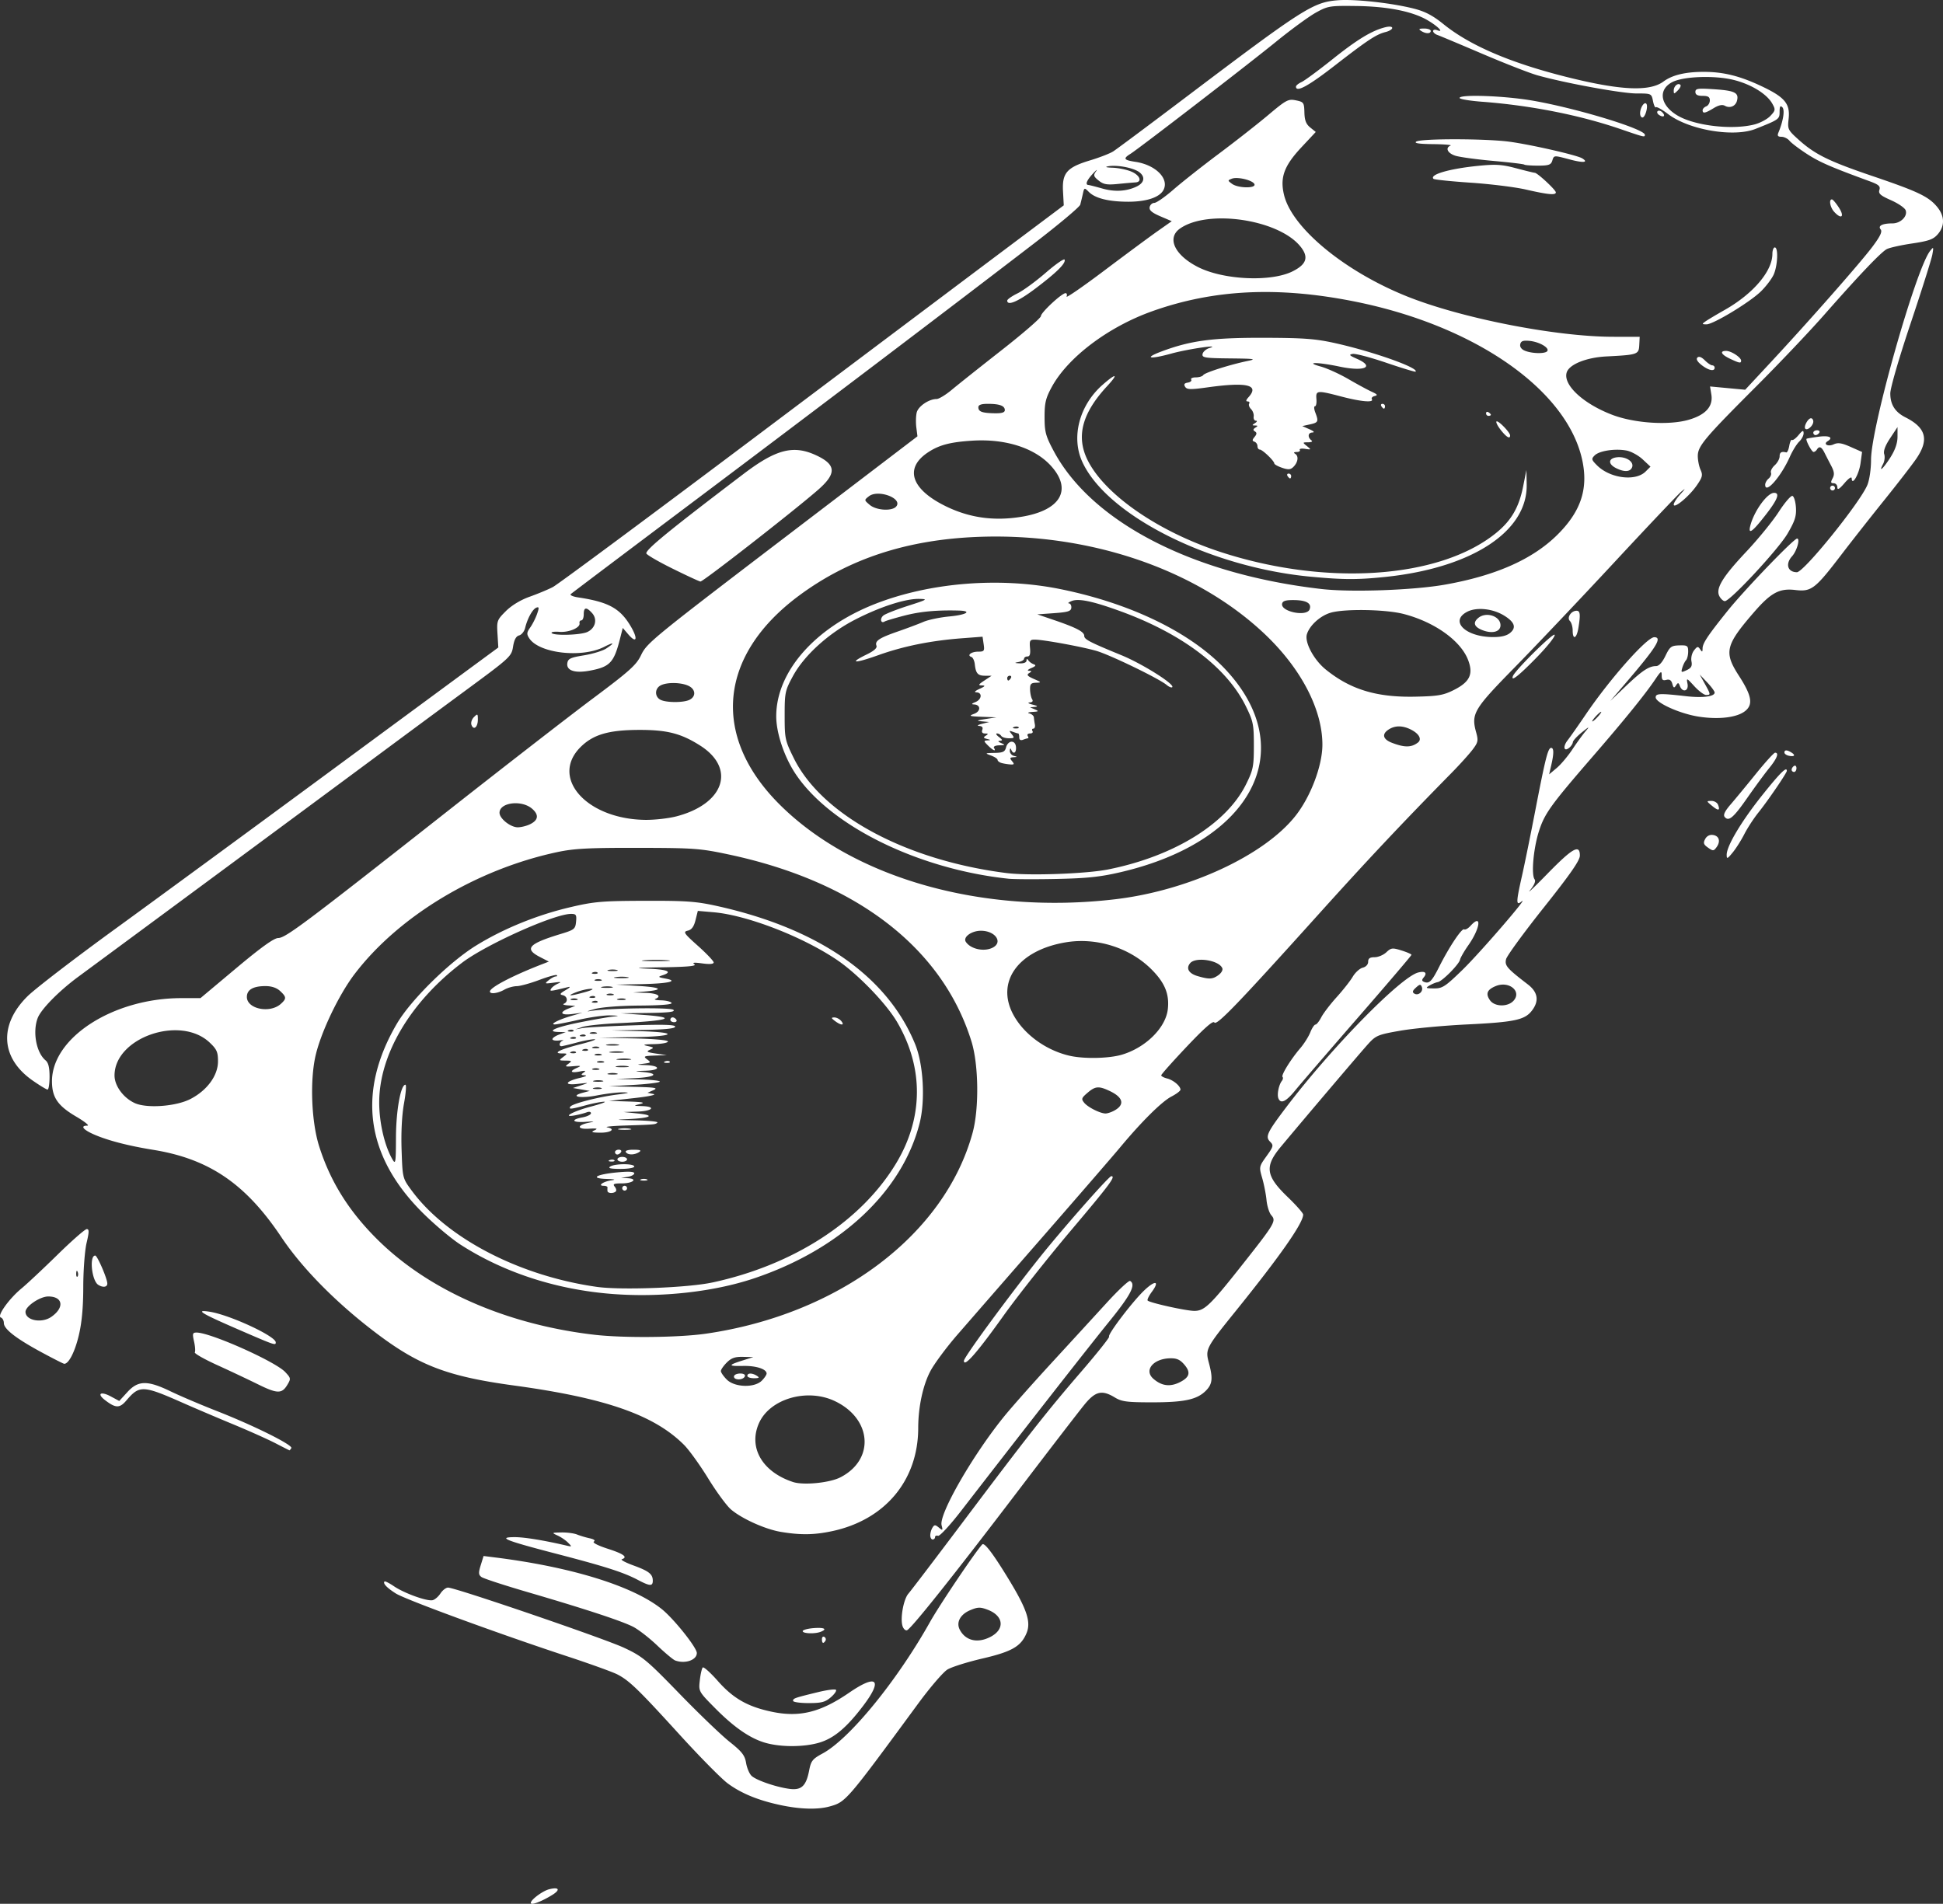 <?xml version="1.0" encoding="UTF-8"?>
<svg xmlns="http://www.w3.org/2000/svg" width="807.5" height="791.254" fill="none">
  <rect width="100%" height="100%" fill="#333333" stroke="none"/>
  <g data-testid="svg" xml:space="preserve" style="fill: rgb(0, 0, 0);">
    <path d="M220.597 790.892c0-1.316 4.95-4.997 7.62-5.667 4.13-1.037 4.805.194 1.296 2.362-4.554 2.815-8.916 4.432-8.916 3.305Zm103.667-40.677c-9.247-1.983-16.153-4.823-21.787-8.959-2.589-1.9-11.559-10.983-19.935-20.183-17.22-18.916-20.978-22.556-25.945-25.135-1.925-.999-11.375-4.409-21-7.577-28.378-9.341-67.054-23.526-71.089-26.073-3.726-2.352-5.479-4.209-4.704-4.984.224-.224 2.008.681 3.964 2.01 4.237 2.879 13.649 6.273 16.003 5.77.92-.196 2.393-1.455 3.273-2.798.88-1.343 2.303-2.442 3.162-2.442 3.022 0 64.989 21.188 73.16 25.015 7.635 3.576 9.39 5.029 22.928 18.984 8.062 8.312 17.466 17.346 20.897 20.075 5.199 4.138 6.346 5.611 6.895 8.856.361 2.141 1.412 4.56 2.334 5.377 2.074 1.835 10.101 4.584 15.583 5.335 5.048.692 7.014-1.122 8.277-7.642.777-4.011 1.389-4.78 5.639-7.085 11.222-6.086 30.875-30.166 44.62-54.67 3.994-7.12 18.981-29.363 21.688-32.189.879-.917 4.451 3.775 10.818 14.209 7.732 12.671 9.517 17.991 7.596 22.629-2.297 5.546-6.086 7.731-18.356 10.584-6.243 1.452-12.785 3.511-14.537 4.577-1.752 1.065-7.235 7.451-12.185 14.191-29.809 40.585-30.033 40.846-36.747 42.71-5.012 1.392-12.304 1.185-20.552-.585Zm87.353-69.881c6.105-3.157 5.547-8.739-1.127-11.28-3.092-1.176-4.092-1.153-7.255.168-4.149 1.734-5.945 5.082-4.356 8.122 2.4 4.593 7.379 5.762 12.738 2.99Zm-93.14 44.13c-6.438-1.735-13.206-6.345-21.269-14.491-6.866-6.936-6.888-6.976-6.367-11.594.287-2.548.836-4.947 1.219-5.33.383-.384 3.201 2.139 6.262 5.606 6.437 7.289 12.45 10.708 22.533 12.81 11.453 2.388 20.155.232 32.056-7.941 11.518-7.911 14.113-5.501 5.839 5.421-6.9 9.109-12.164 13.528-18.274 15.343-6.195 1.839-15.548 1.915-21.999.176Zm11.12-17.552c0-1.034.544-1.224 10.317-3.606 3.749-.914 7.124-1.354 7.5-.977.376.377-.579 1.772-2.122 3.1-2.339 2.014-3.878 2.415-9.25 2.415-3.545 0-6.445-.419-6.445-.932Zm-49-16.782c-.825-.306-4.209-3.134-7.52-6.284-3.311-3.149-7.811-6.632-10-7.739-4.833-2.444-20.002-7.427-43.741-14.367-9.769-2.856-18.429-5.688-19.243-6.294-1.234-.918-1.284-1.739-.3-4.92l1.182-3.817 5.061.638c31.663 3.995 56.99 11.857 68.962 21.407 4.998 3.986 14.599 16.008 14.599 18.279 0 2.941-4.887 4.623-9 3.097Zm61-8.845c0-.857.458-1.276 1.017-.931.559.346.757 1.047.441 1.559-.857 1.387-1.458 1.129-1.458-.628Zm-8-3.34c0-.495 2.025-1.06 4.5-1.257 4.49-.357 5.915.399 2.919 1.549-2.404.923-7.419.725-7.419-.292Zm41.487-2.144c-1.019-3.208.434-11.174 2.453-13.457.973-1.1 10.909-14.15 22.08-29 27.73-36.863 35.462-46.696 49.652-63.145 6.712-7.78 11.965-14.385 11.673-14.677-.756-.755 9.625-14.424 14.515-19.113 4.639-4.448 6.665-4.118 3.231.526-1.247 1.687-2.019 3.314-1.717 3.616.952.952 15.976 4.277 19.361 4.286 4.237.01 6.622-2.287 20.105-19.364 13.435-17.016 14.018-18.012 11.927-20.369-.858-.968-1.757-3.785-1.998-6.26-.24-2.475-1.05-6.62-1.8-9.211-1.342-4.639-1.314-4.779 1.781-9.089 2.901-4.04 3.018-4.503 1.52-6.002-2.096-2.096-1.318-3.777 6.568-14.198 18.612-24.591 47.648-54.253 54.959-56.146 2.846-.736 3.865.144 2.32 2.005-.903 1.089-.858 1.527.199 1.932 2.087.801 3.18-.31 6.19-6.291 4.162-8.27 9.423-16.162 10.379-15.571.466.288 1.653-.365 2.637-1.452 4.812-5.318 4.16.845-.845 7.989-1.747 2.494-3.316 5.209-3.485 6.034-.405 1.964-7.44 9.062-9.27 9.352-.782.124-2.322.757-3.422 1.407-1.779 1.05-1.574 1.184 1.865 1.211 3.484.027 4.652-.734 11.845-7.72 7.292-7.082 28.421-31.572 24.482-28.377-2.276 1.846-2.239.302.254-10.749 1.07-4.743 3.564-16.999 5.543-27.236 4.186-21.662 5.257-25.888 6.558-25.888 1.17 0 1.181 2.316.035 7.251l-.871 3.75 3.145-2.642c1.729-1.453 4.668-4.941 6.531-7.751 1.862-2.809 4.337-6.215 5.5-7.568 1.776-2.067 1.526-1.987-1.564.5-2.023 1.628-3.711 3.468-3.75 4.088-.04.62-.707 1.654-1.484 2.298-2.243 1.862-2.773-.421-.709-3.058 1.018-1.302 4.451-6.193 7.628-10.868 10.03-14.758 25.327-32 28.391-32 3.527 0 .887 4.202-12.257 19.5l-6.013 7 6.436-6.137c6.785-6.47 9.641-8.363 12.621-8.363 1.149 0 2.569-1.561 3.864-4.25 1.841-3.821 2.421-4.26 5.749-4.356 3.366-.096 3.701.135 3.701 2.55 0 1.461-.399 3.084-.887 3.606-.488.523-1.183 1.93-1.544 3.127-.608 2.014-.472 2.089 1.814 1.011 1.919-.906 2.362-1.728 1.982-3.677-.278-1.428.177-3.373 1.054-4.511 1.333-1.726 1.681-1.795 2.547-.5.851 1.273 1.006 1.22 1.019-.345.018-2.149 2.141-5.335 10.434-15.655 7.027-8.745 27.468-30 28.851-30 1.354 0-.108 5.148-2.084 7.34-2.89 3.207-1.868 6.61 1.997 6.645 2.873.026 26.181-28.823 29.281-36.243.871-2.086 1.536-6.624 1.536-10.485 0-13.526 18.65-79.433 24.578-86.857 1.411-1.767 1.473-1.655.892 1.6-.343 1.925-4.415 14.812-9.047 28.637-4.813 14.365-8.423 26.804-8.423 29.027 0 4.646 1.981 7.771 6.311 9.959 8.589 4.339 9.885 9.317 4.478 17.197-1.766 2.574-7.739 10.305-13.274 17.18-5.534 6.875-13.588 17.114-17.898 22.754-10.893 14.254-12.401 15.407-19.117 14.617-6.634-.779-10.142 1.13-17.309 9.423-11.714 13.555-12.396 16.485-6.099 26.226 5.348 8.274 5.991 11.984 2.549 14.691-3.418 2.689-10.995 3.584-19.338 2.286-7.694-1.197-17.803-5.738-17.803-7.997 0-1.659 1.742-1.726 12.645-.486 6.898.785 11.855.15 11.855-1.517 0-.531-1.397-2.435-3.105-4.231l-3.106-3.266 2.106 3.807c2.518 4.554 2.535 4.693.554 4.693-.853 0-3.053-1.639-4.888-3.643-3.229-3.525-3.322-3.557-2.833-1 .585 3.059-2.06 3.826-3.174.921-.567-1.476-.796-1.512-1.607-.25-.782 1.216-1.049 1.1-1.533-.662-.412-1.501-1.153-1.985-2.5-1.633-1.484.388-1.914-.027-1.914-1.848 0-2.059-.33-1.858-2.682 1.633-4.183 6.209-12.714 16.743-25.803 31.86-17.744 20.495-20.216 23.934-22.587 31.431-2.245 7.097-3.196 17.929-1.74 19.829.551.719-.14 2.377-1.875 4.5-1.511 1.849 1.755-1.25 7.257-6.888 10.409-10.664 13.435-12.355 13.424-7.5-.005 2.034-3.912 7.662-15.011 21.62-8.253 10.378-15.293 20.017-15.645 21.42-.671 2.676.315 3.824 9.022 10.503 4.267 3.274 4.801 6.963 1.595 11.038-2.951 3.752-7.326 4.663-26.955 5.612-9.625.466-22 1.625-27.5 2.575-9.254 1.6-10.247 1.999-13.322 5.356-2.901 3.168-25.698 29.992-36.443 42.883-6.849 8.217-6.321 12.103 2.844 20.922 3.532 3.399 6.421 6.679 6.421 7.29 0 3.536-9.6 17.255-28.168 40.253-12.282 15.213-12.534 15.702-11.026 21.341 1.745 6.523 1.487 8.872-1.274 11.633-3.675 3.675-8.934 4.804-22.373 4.804-10.343 0-12.588-.291-15.384-1.996-5.337-3.253-8.047-2.659-12.515 2.746-2.159 2.613-14.628 18.81-27.708 35.995-26.966 35.428-44.504 57.434-46.217 57.988-.641.208-1.472-.592-1.848-1.776Zm115.442-101.42c3.934-2.034 4.397-4.047 1.663-7.225-1.796-2.088-3.179-2.691-5.989-2.612-6.997.199-10.872 5.013-6.853 8.515 3.496 3.045 7.038 3.464 11.179 1.322Zm138.496-158.453c3.542-3.914-1.901-8.372-7.426-6.083-3.58 1.483-4.262 3.179-2.366 5.885 1.923 2.745 7.387 2.856 9.792.198Zm-38.108-5.7c-.481-1.253-.844-1.217-2.464.25-1.423 1.287-1.588 1.912-.66 2.485 1.655 1.023 3.834-.886 3.124-2.735Zm73.183-112.384c.996-1.1 1.585-2 1.31-2-.275 0-1.314.9-2.31 2-.995 1.1-1.585 2-1.31 2 .275 0 1.315-.9 2.31-2Zm121.522-107.695c2.018-3.181 2.978-5.979 2.978-8.672v-3.976l-3.076 4.644c-2.045 3.088-2.864 5.311-2.444 6.634.347 1.094.14 2.907-.459 4.028-2.083 3.891.04 2.011 3.001-2.658ZM265.17 656.685c-6.046-3.187-13.436-5.562-33.828-10.867-21.275-5.536-24.718-6.897-17.56-6.943 3.99-.026 12.195 1.304 21.686 3.516 2.279.531 2.301.482.584-1.247-.983-.99-2.95-2.326-4.371-2.968-2.48-1.122-2.415-1.173 1.619-1.25 2.312-.045 5.237.337 6.5.849 1.264.512 3.624 1.218 5.245 1.569 1.832.396 2.497.917 1.757 1.374-.698.431 1.708 1.671 5.802 2.989 6.63 2.136 8.439 3.489 5.827 4.359-.641.214 1.559 1.383 4.889 2.597 6.439 2.348 8.023 3.625 7.974 6.431-.038 2.236-1.262 2.155-6.124-.409Zm121.443-18.591c.008-.962.424-2.396.924-3.185.789-1.248 1.137-1.248 2.658 0 1.596 1.309 1.694 1.222 1.123-.992-1.186-4.598 13.27-29.662 26.277-45.56 3.155-3.857 11.984-13.804 19.62-22.105 7.635-8.301 17.856-19.443 22.712-24.76 4.856-5.317 9.243-9.412 9.75-9.099 2.496 1.543.298 5.793-8.791 16.988-8.459 10.42-34.94 44.28-61.519 78.661-4.548 5.884-8.832 10.51-9.52 10.281-.687-.229-1.25.02-1.25.553 0 .532-.45.968-1 .968s-.993-.787-.984-1.75Zm-62.016-1.392c-6.476-1.07-16.162-5.408-20.763-9.298-1.795-1.518-6.07-7.327-9.5-12.909-3.43-5.583-7.952-11.865-10.048-13.962-12.441-12.442-32.657-19.502-70.689-24.685-27.429-3.738-39.304-8.235-57-21.583-16.605-12.525-30.912-26.984-39.694-40.115-14.825-22.168-30.022-32.507-53.306-36.266-10.151-1.639-18.542-3.802-24.25-6.249-4.806-2.061-6.185-3.791-3.022-3.791.95 0-1.144-1.687-4.653-3.75-7.688-4.519-10.066-7.986-10.071-14.684-.014-18.178 25.5-34.566 53.814-34.566h7.902l14.89-12.478c10.327-8.654 15.664-12.485 17.414-12.5 3.042-.026 10.719-5.775 69.56-52.086 24.154-19.01 51.791-40.442 61.416-47.626 14.844-11.08 17.838-13.76 19.723-17.657 2.64-5.457 3.532-6.182 68.412-55.653l46.557-35.5-.469-3.689c-.258-2.03-.183-4.834.168-6.232.648-2.579 5.081-5.579 8.245-5.579.955 0 3.79-1.716 6.3-3.815 2.51-2.098 11.877-9.546 20.814-16.551 8.938-7.004 16.25-13.349 16.25-14.1 0-1.475 8.662-9.534 10.248-9.534.532 0 .724.633.427 1.405-.296.773 6.743-4.076 15.643-10.777 8.9-6.7 18.854-14.062 22.119-16.36l5.938-4.178-4.762-2.041c-3.465-1.486-4.668-2.518-4.42-3.795.187-.964 1.062-1.76 1.945-1.769.883-.008 4.475-2.514 7.984-5.57 3.508-3.055 12.003-9.76 18.878-14.899 6.875-5.14 16.113-12.384 20.528-16.099 7.442-6.263 8.277-6.704 11.448-6.055 3.241.662 3.427.929 3.531 5.054.081 3.257.69 4.825 2.414 6.221l2.305 1.867-5.896 6.303c-7.265 7.766-9.035 12.583-7.294 19.842 3.294 13.731 25.111 31.756 51.035 42.164 22.626 9.085 61.737 16.768 85.603 16.818l11.174.023-.174 3.42c-.198 3.902-.643 4.056-13.674 4.725-8.311.427-15.416 3.287-16.478 6.635-1.635 5.15 6.845 13.035 18.978 17.647 9.24 3.512 23.521 4.427 31.75 2.035 7.035-2.045 10.183-5.56 9.385-10.479l-.546-3.363 7.303.684 7.303.684 10.532-11.321c16.185-17.398 37.54-41.666 42.416-48.201 3.21-4.302 4.108-6.216 3.347-7.133-1.242-1.496.726-2.487 4.937-2.487 3.385 0 6.386-3.02 5.443-5.478-.373-.973-3.112-2.845-6.086-4.16-4.397-1.945-5.297-2.745-4.809-4.28.489-1.541-.282-2.211-4.188-3.643-16.124-5.91-20.681-7.895-25.931-11.298-3.221-2.088-6.473-4.548-7.228-5.468-.755-.92-2.265-1.673-3.357-1.673-1.5 0-1.807-.427-1.258-1.75 2.024-4.879 2.725-9.412 1.625-10.512-.85-.85-1.138-.384-1.138 1.843 0 3.106-.196 3.247-10 7.144-9.069 3.605-27.699.441-36.369-6.177-2.447-1.868-4.712-3.133-5.033-2.812-.321.321-.868-.838-1.216-2.576-.628-3.14-.671-3.16-6.851-3.16-6.142 0-30-4.375-41.239-7.562-3.185-.903-13.442-4.909-22.792-8.902-9.35-3.992-17.787-7.532-18.75-7.866-.962-.334-1.75-1.057-1.75-1.607s.749-.713 1.664-.361c3.046 1.168.412-1.573-3.988-4.151-6.274-3.677-16.617-5.735-29.676-5.903-10.957-.141-11.747-.011-16.737 2.755-2.881 1.596-10.306 7.023-16.5 12.059-12.069 9.813-57.048 44.451-60.613 46.677-3.096 1.933-2.692 2.553 2.133 3.276 8.422 1.263 14.15 7.04 11.637 11.735-1.63 3.047-7.081 4.851-14.637 4.845-8.047-.007-13.693-1.405-16.332-4.044-1.893-1.894-1.929-1.882-2.528.815a127.652 127.652 0 0 1-1.075 4.459c-.256.949-8.877 8.183-19.157 16.075-35.8 27.487-90.028 68.596-140.691 106.655-28.05 21.072-51.396 38.671-51.88 39.109-.484.438.866 1.058 3 1.378 12.737 1.908 17.538 4.559 21.98 12.137 3.03 5.171 2.35 7.223-1.075 3.243l-2.305-2.678-1.193 4.678c-2.49 9.759-4.177 11.519-12.53 13.08-6.184 1.155-9.762-.036-9.316-3.102.272-1.873 1.287-2.354 6.894-3.269 3.617-.589 7.779-1.86 9.25-2.824 3.768-2.468 3.324-2.822-.862-.688-9.274 4.729-27.001 2.696-31.097-3.565-1.146-1.752-1.089-2.4.398-4.5.955-1.35 2.232-3.876 2.838-5.615.906-2.6.855-3.067-.287-2.629-1.568.602-3.724 4.493-4.663 8.421-.346 1.447-1.468 2.849-2.492 3.117-1.284.336-2.069 1.783-2.53 4.669-.651 4.067-1.18 4.559-19.277 17.883a16049.303 16049.303 0 0 0-40.429 29.893c-18.007 13.364-96.42 71.323-120.924 89.381-8.122 5.986-15.558 13.553-16.943 17.241-2.172 5.785-.565 14.362 3.289 17.558 1.164.966 1.654 2.966 1.654 6.75 0 2.957-.373 5.377-.829 5.377-.456 0-3.26-1.698-6.232-3.774-13.288-9.284-14.112-23.12-2.087-35.015 3.176-3.141 19.695-15.821 36.711-28.178 17.016-12.356 56.137-41.037 86.937-63.734 30.8-22.697 59.6-43.914 64-47.149l8-5.882-.343-5.658c-.33-5.42-.183-5.817 3.5-9.48 2.379-2.366 6.13-4.635 9.843-5.955 3.3-1.172 7.637-2.976 9.638-4.008 2.001-1.033 39.798-29.055 83.994-62.272s91.159-68.495 104.362-78.395l24.006-18-.316-5.864c-.412-7.607 1.617-9.915 11.273-12.829 3.874-1.169 8.168-2.834 9.543-3.699 1.375-.866 15.013-11.032 30.306-22.591C541.621 3.539 545.723.921 555.972.109c7.03-.557 22.166 1.095 31.493 3.438 4.776 1.2 7.922 2.846 12.507 6.545 10.895 8.79 27.529 15.946 50.625 21.778 22.619 5.712 34.911 6.319 40.739 2.009 3.616-2.673 8.978-3.98 16.462-4.011 8.31-.035 15.247 1.674 24.391 6.008 9.659 4.579 11.86 7.269 11.144 13.624-.472 4.187-.289 4.56 4.216 8.61 6.76 6.077 12.541 8.919 30.667 15.074 18.819 6.391 23.203 8.471 26.756 12.693 3.235 3.845 3.371 7.993.375 11.46-1.863 2.157-3.711 2.822-10.75 3.87-4.675.696-9.4 1.756-10.5 2.356-2.46 1.342-11.512 10.854-25.981 27.3-6.039 6.865-18.63 20.131-27.978 29.481-21.749 21.752-24.541 25.071-24.541 29.185 0 1.772.518 4.358 1.151 5.747.996 2.185.778 3.064-1.614 6.515-3.132 4.521-9.537 9.831-9.537 7.909 0-.685 1.238-2.614 2.75-4.285 2.219-2.453 2.29-2.656.364-1.055-1.313 1.091-13.882 14.359-27.931 29.484-14.05 15.125-32.625 34.717-41.279 43.538-17.042 17.372-18.159 19.255-16.016 27.016.954 3.457.802 4.164-1.558 7.258-1.438 1.886-5.327 6.187-8.642 9.559-20.99 21.347-34.932 36.172-55.607 59.129-33.479 37.175-42.089 46.105-43.01 44.614-.528-.854-4.141 2.312-11.421 10.009-5.857 6.192-10.65 11.574-10.65 11.96 0 .385 1.094.975 2.431 1.31 2.581.648 5.569 3.147 5.569 4.658 0 .5-1.687 1.783-3.75 2.852-3.978 2.061-12.378 10.38-21.302 21.097-2.977 3.575-17.583 20.45-32.458 37.5a32141.062 32141.062 0 0 0-35.219 40.422c-4.497 5.182-9.521 11.947-11.166 15.034-3.135 5.881-5.084 14.964-5.097 23.745-.032 21.717-13.799 38.18-35.834 42.85-7.436 1.576-13.003 1.657-21.174.307Zm24.625-22.664c14.386-7.346 13.196-24.32-2.221-31.685-11.549-5.518-27.085-1.005-31.589 9.177-4.481 10.131 1.385 20.242 14.179 24.44 4.32 1.417 15.162.35 19.631-1.932Zm-32.625-40.194c1.1-1.1 2-2.434 2-2.964 0-1.872-4.408-3.289-9.838-3.164-6.272.144-6.284-.339-.057-2.294l4.395-1.38-4.295-.099c-3.31-.076-4.859.465-6.75 2.356-1.35 1.35-2.455 2.945-2.455 3.545 0 .6 1.105 2.196 2.455 3.546 3.254 3.254 11.489 3.511 14.545.454Zm-10.756-.732c-.691-.241-1.002-.85-.691-1.353.728-1.178 4.447-1.196 4.447-.022 0 1.153-2.142 1.937-3.756 1.375Zm4.756-1.268c0-1.264 2.044-1.264 4 0 1.169.756.893.973-1.25.985-1.512.008-2.75-.435-2.75-.985Zm-17.128-17.545c55.241-8.033 99.129-41.11 110.732-83.455 2.759-10.069 2.534-28.328-.467-38-12.062-38.869-47.824-66.413-100.881-77.699-11.886-2.528-14.459-2.716-37.756-2.757-20.46-.036-26.543.285-33.5 1.768-33.586 7.158-65.882 26.593-84.233 50.688-6.667 8.754-14.231 24.689-16.327 34.397-2.267 10.496-1.557 27.174 1.579 37.103 4.677 14.808 12.484 27.256 24.537 39.122 21.296 20.965 53.497 35.056 89.77 39.283 12.203 1.422 35.202 1.199 46.546-.45Zm-38.872-16.483c-23.237-1.775-45.116-8.87-63.16-20.482-4.037-2.598-11.403-8.834-16.37-13.857-23.183-23.447-26.611-49.895-10.114-78.025 5.751-9.807 21.738-25.568 32.945-32.48 11.359-7.005 25.248-12.659 39.075-15.906 9.981-2.345 13.181-2.619 31.124-2.667 17.395-.048 21.348.247 30.344 2.262 42.136 9.435 70.486 29.301 81.92 57.405 3.409 8.378 4.239 23.3 1.823 32.785-7.242 28.431-32.915 52.459-68.929 64.51-16.692 5.585-38.549 7.991-58.658 6.455Zm41.5-4.784c33.84-7.308 61.811-25.454 76.321-49.512 11.363-18.841 11.527-39.704.462-58.651-4.594-7.865-16.501-20.164-25.152-25.98-14.429-9.699-37.337-18.533-51.173-19.733l-6.542-.567-.958 3.837c-.681 2.73-1.608 3.994-3.212 4.378-2.047.491-1.656 1.075 4.25 6.352 3.577 3.197 6.504 6.286 6.504 6.864 0 .68-1.68.82-4.75.397-3.386-.467-4.319-.361-3.25.371 1.062.726-2.88 1.09-13.5 1.247-10.185.15-12.191.328-6.25.554 8.614.328 10.923 1.309 6.5 2.761-2.02.664-1.893.804 1.25 1.38 5.755 1.055 1.116 2.09-10.331 2.306l-10.169.191 9.5.574c9.514.575 10.448 1.666 2 2.337l-4.5.357 5.25.175c4.919.163 6.837 1.368 4 2.512-.687.277.411.54 2.441.583 2.03.044 3.97.529 4.309 1.079.4.647-4.262 1.034-13.191 1.096-8.257.058-15.819.645-18.809 1.462-2.75.751-3.65 1.129-2 .841 7.026-1.229 33.67-1.629 34.777-.522.831.831-1.853 1.165-10.327 1.282l-11.45.158 8.689.613c15.653 1.105 11.589 2.504-10.189 3.508-6.325.291-12.85.985-14.5 1.542l-3 1.012 3-.537c1.65-.296 10.988-.804 20.75-1.131 12.92-.432 17.75-.284 17.75.542 0 .778-4.161 1.202-13.25 1.349l-13.25.215 11.75.317c16.71.45 14.938 2.204-2.5 2.474l-14.25.22 14.25.307c8.355.18 14.25.71 14.25 1.28 0 .535-2.587 1.026-5.75 1.091-4.404.09-5.048.272-2.75.777 2.733.6 2.822.741 1 1.572-1.666.761-1.249 1.024 2.5 1.573l4.5.659-5 .182c-4.511.164-4.819.318-3.155 1.58 1.711 1.296 1.602 1.427-1.5 1.808-3.059.375-2.987.424.846.57 6.306.241 6.401 2.128.118 2.335-5.016.165-5.075.196-1.059.558 6.956.626 4.832 2.158-3.5 2.524l-7.75.341 9.417.201c5.179.111 9.081.539 8.671.951-.409.413-5.322 1.006-10.916 1.32l-10.172.569 10.5.244c8.662.201 10.063.438 8 1.354l-2.5 1.11 2.5.523c1.41.294-2.081 1.028-8 1.682l-10.5 1.161 8 .262c6.005.197 7.252.452 5 1.025-2.985.76-2.982.764.75.882 5.998.189 4.326 2.102-2 2.286l-5.75.169 6 .622c7.384.765 5.461 1.882-4 2.323-5.85.273-5.371.359 2.917.522 5.454.108 9.593.52 9.197.916-.827.827-.915.835-13.614 1.245-5.225.169-8.48.504-7.235.743 3.676.706 1.474 2.298-3.074 2.222-3.375-.057-3.801-.251-2.191-.997 1.525-.707.988-.862-2.259-.653-5.081.328-5.197-1.451-.161-2.477 2.798-.569 2.555-.637-1.33-.372-5.519.376-6.377-.903-1.25-1.865 1.925-.361 3.5-1.134 3.5-1.718 0-.602-.757-.769-1.75-.385-.962.373-3.1.93-4.75 1.24-6.018 1.128-.996-1.666 6.543-3.64 4.102-1.074 6.557-1.972 5.457-1.996-1.1-.024-4.475.621-7.5 1.433-6.432 1.727-7.308 1.809-6.57.614.759-1.228 11.75-4.06 19.57-5.043 4.835-.608 5.476-.84 2.5-.907-2.2-.05-7.15.528-11 1.284-6.864 1.347-11.685.438-5.894-1.112l2.894-.775-3.5-.599-3.5-.599 3.5-1.14c3.361-1.096 3.301-1.118-1.5-.565-5.963.687-5.261-1.055 1.018-2.525 2.19-.512 3.082-.984 1.982-1.048-1.688-.097-1.766-.278-.5-1.161 1.116-.777.668-.881-1.75-.405-3.743.737-4.297-.128-1-1.56 1.887-.82 1.628-.926-1.601-.657-3.387.282-3.636.162-2.059-.991 1.629-1.191 1.525-1.314-1.148-1.342-2.803-.031-2.85-.102-1-1.5 1.881-1.423 1.867-1.469-.45-1.469-4.206 0-.826-1.715 7.508-3.81 4.4-1.106 7.1-2.046 6-2.088-1.1-.043-4.475.586-7.5 1.398-3.025.812-5.837 1.482-6.25 1.488-1.242.02-.842-1.808.5-2.285.688-.245.013-.289-1.5-.099-1.512.191-2.75-.055-2.75-.545 0-.491 1.238-1.344 2.75-1.896l2.75-1.005-2.95-.079c-5.399-.144-1.295-1.985 8.985-4.03 5.481-1.09 11.54-2.15 13.465-2.355 3.031-.323 2.897-.392-1-.508-2.475-.074-8.325.743-13 1.814-4.675 1.072-9.175 1.947-10 1.944-2.321-.007 1.581-2.017 6.927-3.568l4.573-1.327-4.25.564c-4.799.636-5.649-.674-1.5-2.313l2.75-1.087-3-.185c-1.65-.102-2.437-.412-1.75-.69 1.851-.747 1.516-3.135-.5-3.561-1.389-.294-1.132-.728 1.25-2.11 1.764-1.022 2.176-1.538 1-1.251-7.526 1.841-7.791 1.866-7.046.66.413-.669 1.718-1.627 2.899-2.129 1.583-.674 1.096-.771-1.853-.368-3.752.512-3.88.449-2.058-1.017 1.067-.859 2.38-1.562 2.916-1.562.537 0 .733-.242.436-.539-.296-.297-3.575.603-7.285 2-3.711 1.397-7.931 2.555-9.378 2.575-1.447.019-3.756.678-5.131 1.464-2.704 1.546-6.007 1.96-5.987.75.028-1.691 9.533-6.643 21.987-11.453l2.5-.965-3.75-1.94c-6.59-3.409-4.691-5.486 8.75-9.569 5.594-1.699 6.022-2.043 6.314-5.073.274-2.847.017-3.25-2.075-3.25-6.974 0-35.221 12.655-45.305 20.297-21.422 16.233-34.434 38.159-34.434 58.024 0 8.462 2.218 18.041 5.482 23.679 1.325 2.289 1.451 1.522 1.483-9.068.034-11.139 1.968-21.932 3.93-21.932.449 0 .186 3.488-.584 7.75-.887 4.901-1.256 12.038-1.005 19.414.396 11.637.405 11.674 4.124 16.74 14.562 19.837 44.719 35.549 77.001 40.116 10.107 1.43 37.864.372 48.069-1.832Zm-43.618-37.938a5.794 5.794 0 0 1 0-1.5c.065-.412-.647-.75-1.582-.75-2.707 0-.186-1.791 3.2-2.273 2.029-.289 1.398-.476-1.95-.577-7.095-.215-4.544-1.858 4.2-2.706 4.893-.474 7.25-.357 7.25.361 0 .584-1.237 1.25-2.75 1.479l-2.75.417 2.809.149c4.344.232 2.122 2.15-2.49 2.15-3.286 0-3.85.257-2.95 1.342.613.738.818 1.638.456 2-.897.897-3.297.833-3.443-.092Zm6.118-1.25c0-.55.45-1 1-1s1 .45 1 1-.45 1-1 1-1-.45-1-1Zm7.75-3.662c.688-.277 1.813-.277 2.5 0 .688.277.125.504-1.25.504s-1.937-.227-1.25-.504Zm-12.75-5.338c1.981-1.28 10-1.28 10 0 0 .553-2.573.993-5.75.985-4.081-.011-5.314-.297-4.25-.985Zm-.187-2.683c.722-.289 1.584-.253 1.917.079.332.332-.259.569-1.313.525-1.165-.048-1.402-.285-.604-.604Zm3.187-.317c0-.55.9-1 2-1s2 .45 2 1-.9 1-2 1-2-.45-2-1Zm-1-3c0-.55.702-1 1.559-1 .858 0 1.281.45.941 1-.339.55-1.041 1-1.559 1-.517 0-.941-.45-.941-1Zm4.5 0c-.371-.6.903-.994 3.191-.984 2.828.011 3.423.265 2.309.984-1.955 1.264-4.718 1.264-5.5 0Zm-2.75-9.705c1.238-.239 3.263-.239 4.5 0 1.238.238.225.433-2.25.433s-3.487-.195-2.25-.433Zm19.063-27.978c.722-.289 1.584-.253 1.917.079.332.332-.259.569-1.313.525-1.165-.048-1.402-.285-.604-.604Zm70.629-16.785c-1.631-1.233-1.681-1.473-.314-1.5.895-.017 2.188.643 2.872 1.468 1.596 1.923-.032 1.943-2.558.032Zm-68.442-.532c0-.55.424-1 .941-1 .518 0 1.22.45 1.559 1 .34.55-.083 1-.941 1-.857 0-1.559-.45-1.559-1Zm-28.731 28.344c-.677-.274-2.027-.29-3-.037-.972.254-.419.478 1.231.498 1.65.021 2.446-.187 1.769-.461Zm.481-3.033c-.962-.252-2.537-.252-3.5 0-.962.252-.175.457 1.75.457s2.713-.205 1.75-.457Zm6-3c-.962-.252-2.537-.252-3.5 0-.962.252-.175.457 1.75.457s2.713-.205 1.75-.457Zm-7.5-1.973c-.687-.277-1.812-.277-2.5 0-.687.277-.125.504 1.25.504s1.938-.227 1.25-.504Zm12-1.043c-1.237-.239-3.262-.239-4.5 0-1.237.238-.225.433 2.25.433s3.488-.195 2.25-.433Zm-10-1.957c-.687-.277-1.812-.277-2.5 0-.687.277-.125.504 1.25.504s1.938-.227 1.25-.504Zm11.014-1.042c-1.23-.237-3.48-.243-5-.013-1.52.23-.514.424 2.236.431 2.75.008 3.994-.18 2.764-.418Zm-12.014-1.958c-.687-.277-1.812-.277-2.5 0-.687.277-.125.504 1.25.504s1.938-.227 1.25-.504Zm-10.52-.942c-.333-.332-1.195-.368-1.917-.079-.798.319-.561.556.604.604 1.054.044 1.645-.193 1.313-.525Zm19.534-.1c-1.23-.237-3.48-.243-5-.013-1.52.23-.514.424 2.236.431 2.75.008 3.994-.18 2.764-.418Zm-14.534-.9c-.333-.332-1.195-.368-1.917-.079-.798.319-.561.556.604.604 1.054.044 1.645-.193 1.313-.525Zm4.52-1.058c-.687-.277-1.812-.277-2.5 0-.687.277-.125.504 1.25.504s1.938-.227 1.25-.504Zm8-1.043c-1.237-.239-3.262-.239-4.5 0-1.237.238-.225.433 2.25.433s3.488-.195 2.25-.433Zm-17.52-2.899c-.333-.332-1.195-.368-1.917-.079-.798.319-.561.556.604.604 1.054.044 1.645-.193 1.313-.525Zm4-1c-.333-.332-1.195-.368-1.917-.079-.798.319-.561.556.604.604 1.054.044 1.645-.193 1.313-.525Zm4.52-1.058c-.687-.277-1.812-.277-2.5 0-.687.277-.125.504 1.25.504s1.938-.227 1.25-.504Zm-9.52-.942c-.333-.332-1.195-.368-1.917-.079-.798.319-.561.556.604.604 1.054.044 1.645-.193 1.313-.525Zm10-12c-.333-.332-1.195-.368-1.917-.079-.798.319-.561.556.604.604 1.054.044 1.645-.193 1.313-.525Zm-8.48-1.058c-.687-.277-1.812-.277-2.5 0-.687.277-.125.504 1.25.504s1.938-.227 1.25-.504Zm20.019.006c-.677-.274-2.027-.291-3-.037-.972.253-.419.478 1.231.498 1.65.02 2.446-.187 1.769-.461Zm-12.539-.948c-.333-.332-1.195-.368-1.917-.079-.798.319-.561.556.604.604 1.054.043 1.645-.193 1.313-.525Zm-4.23-1.872c2.894-.804 3.947-1.385 2.5-1.38-1.375.005-4.075.615-6 1.356-4.576 1.763-2.804 1.774 3.5.024Zm11.75.814c-.687-.277-1.812-.277-2.5 0-.687.277-.125.504 1.25.504s1.938-.227 1.25-.504Zm-.488-3.025c-.956-.25-2.756-.259-4-.02-1.244.239-.462.444 1.738.455 2.2.011 3.218-.184 2.262-.435Zm-4.512-2.975c-.687-.277-1.812-.277-2.5 0-.687.277-.125.504 1.25.504s1.938-.227 1.25-.504Zm11.014-1.042c-1.23-.237-3.48-.243-5-.013-1.52.23-.514.424 2.236.431 2.75.008 3.994-.18 2.764-.418Zm-12.534-1.9c-.333-.332-1.195-.368-1.917-.079-.798.319-.561.556.604.604 1.054.044 1.645-.193 1.313-.525Zm8.02-1.085c-.962-.252-2.537-.252-3.5 0-.962.252-.175.457 1.75.457s2.713-.205 1.75-.457Zm21-4.046c-2.612-.206-6.887-.206-9.5 0-2.612.206-.475.375 4.75.375s7.363-.169 4.75-.375Zm185.566 62.586c4.643-2.444 4.014-5.517-1.682-8.22-4.592-2.179-6.019-2.063-9.295.755-2.497 2.147-2.627 2.562-1.306 4.153 1.531 1.845 6.516 4.355 8.783 4.422.724.022 2.299-.478 3.5-1.11ZM79.115 456.79c6.955-3.58 11.482-9.753 11.482-15.655 0-3.908-.495-5.022-3.494-7.851-12.196-11.502-39.506-2.019-39.506 13.718 0 4.309 3.7 9.338 8.451 11.487 5.007 2.264 17.096 1.374 23.067-1.699Zm387.137-18.436c9.887-2.936 18.216-11.183 19.086-18.897.707-6.275-1.233-11.01-6.785-16.562-8.987-8.987-22.815-13.364-35.553-11.253-19.82 3.284-29.313 16.41-21.822 30.173 4.383 8.052 13.389 14.639 23.165 16.944 5.975 1.408 16.458 1.214 21.909-.405Zm-349.531-21.122c2.4-2.171 2.359-2.86-.312-5.349-1.422-1.325-3.546-2.039-6.066-2.039-5.146 0-7.746 1.512-7.746 4.504 0 5.017 9.601 6.978 14.124 2.884Zm389.612-11.915c1.199-.84 1.95-2.129 1.668-2.865-1.284-3.346-11.088-4.898-13.393-2.12-1.811 2.182-.555 4.301 3.192 5.381 4.768 1.375 6.093 1.313 8.533-.396Zm-93.67-11.508c4.253-2.276.899-6.965-4.982-6.965-3.951 0-7.569 2.654-6.283 4.609 2.015 3.062 7.718 4.255 11.265 2.356Zm50.934-20.071c30.319-3.604 61.736-18.146 74.775-34.61 6.364-8.034 11.243-20.979 11.211-29.744-.055-14.829-9.149-32.024-24.542-46.399-28.605-26.714-72.8-41.582-118.444-39.847-29.57 1.124-53.834 9.073-74.526 24.415-33.273 24.671-36.556 58.065-8.492 86.389 30.75 31.033 84.712 46.371 140.018 39.796Zm-44.5-8.521c-37.491-3.968-74.041-21.958-88.45-43.536-4.71-7.053-8.05-17-8.05-23.974 0-18.55 16.117-36.893 41-46.664 22.845-8.971 51.864-11.302 77.09-6.194 29.355 5.945 54.369 18.131 68.688 33.464 30.992 33.186 11.258 71.338-43.524 84.149-8.551 2-14.031 2.583-26.754 2.847-8.8.182-17.8.141-20-.092Zm41.478-3.861c27.382-5.486 49.208-18.987 57.315-35.455 2.931-5.952 3.207-7.338 3.207-16.057 0-8.809-.258-10.066-3.361-16.37-7.913-16.073-26.462-30.108-52.139-39.449-11.393-4.145-17.315-5.387-20.188-4.235-1.271.51-1.799.956-1.173.991.627.035 1.077.851 1 1.813-.113 1.434-1.402 1.841-7.139 2.25l-7 .5 7 2.386c9.177 3.128 12.5 4.864 12.5 6.526 0 1.491 2.064 2.567 15.5 8.084 8.655 3.553 22.237 12.101 21.074 13.264-.309.309-1.352-.104-2.317-.918-3.138-2.643-23.608-12.562-29.257-14.176-6.186-1.768-22.057-4.666-25.555-4.666-2.017 0-2.255.423-1.969 3.5.231 2.489-.079 3.5-1.075 3.5-.77 0-1.401.419-1.401.931s-1.012 1.125-2.25 1.364c-1.929.371-1.857.452.5.569 1.599.079 2.757-.387 2.766-1.114.01-.864.241-.911.75-.15.404.605 1.409 1.342 2.234 1.636 1.113.398.855.807-1 1.587-1.375.578-1.825 1.086-1 1.129 1.286.068 1.296.209.067.986-1.111.703-.661 1.243 2 2.403 3.192 1.391 3.255 1.502.893 1.578-2.102.067-2.527.555-2.469 2.831.039 1.513.421 3.313.849 4 .509.818.152 1.291-1.031 1.369-.994.065-.459.461 1.191.881 2.135.543 2.423.818 1 .952l-2 .189 2 .859c1.743.749 1.614.884-1 1.046-1.769.11-2.282.374-1.25.644.963.251 1.785.986 1.827 1.634.042.647.227 1.964.412 2.926.184.963-.102 1.75-.636 1.75s-.692.45-.353 1c.34.55-.11 1-1 1-.889 0-1.339.45-1 1 .34.55.404 1 .141 1-.262 0-1.189.273-2.059.607-1.038.399-1.582.055-1.582-1 0-.884-.188-1.607-.418-1.607-.23 0-1.242-.309-2.25-.687-1.612-.605-1.667-.485-.459 1 1.221 1.501 1.09 1.687-1.191 1.687-1.41 0-2.842-.45-3.182-1-.339-.55-1.127-1-1.75-1-.622 0-.258.661.809 1.469 1.504 1.137 1.604 1.491.441 1.57-1.021.069-.861.376.5.961 1.76.756 1.662.868-.809.93-1.604.04-2.544.499-2.191 1.07 1.041 1.684-.387 1.113-2.5-1-1.821-1.821-1.843-2.01-.25-2.116 1.519-.1 1.5-.18-.145-.601-1.522-.39-1.621-.659-.5-1.369 1.122-.71 1.059-.886-.323-.898-1.114-.01-1.516-.543-1.143-1.516.377-.984-.064-1.54-1.282-1.618-1.061-.068-.572-.445 1.143-.882l3-.763-3-.269c-2.507-.224-2.261-.383 1.5-.968l4.5-.699-6-.229c-5.231-.2-5.654-.356-3.306-1.215 2.906-1.063 2.87-3.807-.051-3.92-1.131-.044-.942-.345.607-.968 2.66-1.069 3.013-3.933.5-4.05-1.141-.053-.706-.559 1.25-1.455 2.329-1.066 2.553-1.385 1-1.425-1.685-.044-1.528-.364 1-2.039l3-1.986-2.691-.007c-3.029-.008-3.868-.942-4.289-4.776-.16-1.46-.795-2.823-1.412-3.028-2.001-.668-.065-2.203 2.778-2.203 2.528 0 2.729-.27 2.312-3.108l-.456-3.107-8.621.657c-12.913.984-24.247 3.275-34.724 7.02-9.978 3.566-12.438 3.414-4.802-.296 3.028-1.471 4.412-2.707 4.059-3.626-.761-1.983 1.134-3.241 8.968-5.956 3.783-1.311 8.538-3.098 10.566-3.971 2.028-.873 6.865-1.883 10.75-2.244 7.184-.668 9.727-2.302 3.812-2.451-9.209-.232-15.954.399-22.527 2.107-4.002 1.04-7.684 2.142-8.181 2.449-1.599.989-2.072-1.204-.534-2.48.817-.678 5.424-2.496 10.239-4.041 8.11-2.602 8.449-2.814 4.609-2.881-5.75-.1-16.248 3.303-26.578 8.616-11.082 5.7-21.179 14.875-25.851 23.492-3.255 6.004-3.427 6.822-3.427 16.366 0 9.613.164 10.378 3.794 17.727 11.666 23.622 46.493 42.435 88.381 47.742 9.286 1.177 33.16.328 42.303-1.503Zm-44.228-44.201c-.962-.252-1.75-.837-1.75-1.301 0-.464-1.237-1.295-2.75-1.847-2.614-.955-2.541-1.009 1.481-1.084 3.541-.066 4.325-.452 4.805-2.364.316-1.258 1.337-2.286 2.271-2.286 1.06 0 1.751.858 1.84 2.286.151 2.438-1.145 3.115-1.984 1.035-.313-.775-.535-.613-.584.427-.043.922.709 1.882 1.671 2.134 1.567.41 1.555.469-.122.573-1.548.096-1.657.376-.628 1.616 1.034 1.245.927 1.481-.627 1.384-1.03-.063-2.66-.321-3.623-.573Zm6.98-14.915c-.333-.332-1.195-.368-1.917-.079-.798.319-.561.556.604.604 1.054.044 1.645-.193 1.313-.525Zm-3.23-20.396c.34-.55.142-1-.441-1-.582 0-1.059.45-1.059 1s.199 1 .441 1c.243 0 .72-.45 1.059-1Zm-200.102 60.865c3.753-1.71 4.139-4.007 1.11-6.612-4.353-3.744-13.508-2.585-13.508 1.71 0 2.409 4.56 6.037 7.588 6.037 1.275 0 3.44-.511 4.81-1.135Zm61.142-3.417c19.889-5.179 24.809-19.929 9.818-29.436-7.948-5.041-13.706-6.514-25.358-6.489-12.654.027-19.117 1.928-24.353 7.164-12.742 12.742 2.538 29.915 26.893 30.224 3.872.049 9.722-.609 13-1.463Zm308.151-30.676c1.709-1.318.514-3.614-2.762-5.309-3.634-1.879-6.921-1.857-9.664.065-2.649 1.855-2.042 3.933 1.557 5.325 5.297 2.047 8.136 2.026 10.869-.081Zm-302.625-17.807c2.719-1.455 2.405-4.429-.613-5.804-3.159-1.44-8.945-1.503-11.518-.125-2.411 1.29-2.512 4.528-.185 5.884 2.291 1.335 9.855 1.362 12.316.045Zm317.434-3.975c6.73-3.351 8.302-6.602 6.048-12.505-3.076-8.054-13.941-15.814-26.813-19.15-7.394-1.917-24.452-2.218-30.282-.535-4.346 1.255-8.801 5.288-9.916 8.978-1.009 3.336 2.882 10.618 7.808 14.614 10.274 8.336 21.148 11.648 37.155 11.316 9.438-.195 11.711-.581 16-2.718Zm23.451-23.748c2.735-2.215 1.965-4.512-2.42-7.223-4.733-2.925-11.453-3.627-15.362-1.606-7.403 3.829-.881 10.384 10.471 10.524 3.489.043 5.836-.501 7.311-1.695Zm-11.598-1.235c-3.38-1.364-3.909-3.137-1.515-5.076 3.269-2.647 9.162-.663 9.162 3.085 0 2.769-3.476 3.674-7.647 1.991Zm-371.876.822c3.365-1.533 4.315-5.296 1.987-7.869-2.385-2.635-3.464-2.467-3.464.54 0 1.375-.45 2.5-1 2.5s-.887.526-.75 1.169c.399 1.862-4.418 3.919-8.415 3.593-2.017-.164-3.453.047-3.191.47.744 1.204 11.975.899 14.833-.403Zm300.188-9.396c.948-2.471-1.241-3.8-6.372-3.869-3.547-.048-4.815.332-5.054 1.515-.666 3.296 10.205 5.535 11.426 2.354Zm56.335-10.302c21.045-3.741 36.313-10.506 46.563-20.631 9.756-9.636 12.933-18.977 10.478-30.802-6.079-29.282-44.328-56.096-94.394-66.173-31.945-6.429-58.833-5.147-84.509 4.03-18.22 6.512-34.931 19.134-41.631 31.445-2.518 4.628-2.992 6.611-2.987 12.5.005 6.171.452 7.838 3.774 14.074 15.772 29.603 57.862 51.294 111.386 57.401 12.374 1.412 38.23.483 51.32-1.844Zm-56-3.298c-41.817-3.942-84.586-25.464-94.791-47.701-4.724-10.293-1.254-23.52 8.399-32.017 5.73-5.044 6.805-4.752 1.92.522-10.398 11.224-12.971 20.849-8.187 30.628 7.022 14.351 29.261 29.775 55.171 38.262 43.748 14.331 90.699 11.225 114.292-7.559 6.553-5.218 9.844-10.776 11.594-19.58l1.369-6.888.117 6.054c.377 19.549-22.89 34.705-58.959 38.406-11.474 1.178-17.341 1.153-30.925-.127Zm-9.5-41.833c-.339-.55-.141-1 .441-1 .583 0 1.059.45 1.059 1s-.198 1-.441 1c-.242 0-.719-.45-1.059-1Zm-2.248-3.415c-1.772-.597-3.239-1.412-3.259-1.812-.057-1.098-4.946-5.773-6.038-5.773-.525 0-.955-.637-.955-1.416 0-.78-.562-1.606-1.25-1.838-.989-.333-.979-.749.049-1.994.965-1.169 1.002-1.757.143-2.288-.843-.521-.789-.946.202-1.573 1.106-.702 1.08-.866-.144-.891-1.333-.027-1.333-.138 0-1 .849-.548.996-.976.339-.984-.639-.008-1.047-.794-.908-1.745.14-.951-.354-2.337-1.097-3.08-.744-.744-1.096-1.766-.784-2.271.313-.506.022-.92-.645-.92-.812 0-.689-.58.369-1.75 4.649-5.137-.61-6.393-17.113-4.087-7.013.98-8.48.94-9.224-.249-.639-1.021-.332-1.503 1.104-1.735 1.094-.177 1.731-.74 1.415-1.25-.315-.511.551-.929 1.926-.929s2.765-.428 3.089-.951c.633-1.025 11.201-4.381 18.529-5.885 3.81-.782 2.686-.942-7.323-1.044-10.569-.107-11.788-.301-11.495-1.826.181-.938 1.452-2.055 2.824-2.482 5.478-1.703-8.92.39-15.806 2.298-9.079 2.516-11.642 1.95-4.045-.894 12.044-4.507 21.093-5.719 42.345-5.668 16.773.04 21.584.4 29.814 2.23 15.652 3.481 34.926 10.316 33.398 11.844-.185.185-5.663-1.476-12.173-3.692-6.511-2.217-12.783-3.873-13.938-3.682-1.73.287-1.44.639 1.649 1.999 7.758 3.416 3.269 5.466-7.161 3.272-9.122-1.919-14.76-1.937-7.808-.025 2.629.723 7.804 3.07 11.5 5.217 3.696 2.146 8.069 4.515 9.719 5.265 2.339 1.063 2.612 1.453 1.238 1.77-.969.223-1.505.822-1.191 1.33.926 1.498-4.502 1.033-12.547-1.076-10.247-2.685-10.809-2.632-10.5 1 .141 1.65-.128 3-.597 3s-.414 1.155.122 2.565c1.448 3.809 1.269 4.212-2.216 4.977l-3.192.701 2.942 1.298c1.913.843 2.33 1.325 1.191 1.378-1.826.085-1.974 2.049-.25 3.316.55.404-.098.742-1.441.75-2.375.015-2.389.057-.5 1.581 1.865 1.504 1.835 1.549-.778 1.144-1.496-.231-2.482-.036-2.191.435.291.47-.286.862-1.281.871-1.208.01-1.412.267-.614.774 1.514.963 1.165 3.494-.746 5.404-1.179 1.18-2.121 1.258-4.697.391Zm90.881-15.69c-1.302-1.646-2.114-3.247-1.805-3.556.641-.641 5.672 4.509 5.672 5.807 0 1.614-1.503.739-3.867-2.251Zm-6.133-6.954c0-.582.45-.781 1-.441s1 .817 1 1.059c0 .243-.45.441-1 .441s-1-.476-1-1.059Zm-43.5-2.941c-.339-.55-.141-1 .441-1 .583 0 1.059.45 1.059 1s-.198 1-.441 1c-.242 0-.719-.45-1.059-1Zm-149.629 45.951c16.294-2.643 21.302-11.219 12.344-21.135-6.753-7.475-18.895-11.374-32.715-10.506-9.286.583-13.914 1.821-18.591 4.973-9.705 6.54-6.811 15.21 7.415 22.214 9.892 4.871 20.098 6.312 31.547 4.454Zm-51.997-4.299c2.807-3.381-7.552-7.226-11.374-4.222-1.986 1.561-1.984 1.585.361 3.571 2.737 2.317 9.308 2.706 11.013.651Zm311.439-14.52 2.019-2.019-3.237-3.025c-1.781-1.663-4.809-3.319-6.73-3.679-4.77-.895-11.306.104-13.223 2.021-1.444 1.444-1.359 1.807.971 4.137 5.424 5.425 15.998 6.767 20.2 2.565Zm-12.313-1.426c-3.469-1.755-3.204-4.137.5-4.5 3.716-.364 7.065 1.88 6.194 4.15-.751 1.957-3.257 2.089-6.694.35Zm-254-24.099c0-1.798-2.196-2.607-7.081-2.607-2.714 0-3.919.436-3.919 1.417 0 1.837 1.537 2.408 6.75 2.504 3.004.056 4.25-.329 4.25-1.314Zm225.473-24.563c.866-1.4-3.438-3.839-7.443-4.216-2.669-.252-3.552.077-3.824 1.427-.223 1.104.508 2.1 1.97 2.687 3.089 1.238 8.558 1.299 9.297.102Zm-105.945-33.08c6.032-2.989 6.935-6.073 3.108-10.62-9.347-11.108-38.454-15.287-49.886-7.162-5.509 3.916-2.17 11.012 7.505 15.948 10.544 5.379 30.257 6.3 39.273 1.834Zm-64.994-35.161c3.382-1.541 3.983-3.966 1.485-5.989-2.325-1.882-9.366-3.246-13.112-2.54-1.467.277-.735.507 1.876.59 2.355.075 5.842.788 7.75 1.585 3.636 1.52 4.715 4.359 1.717 4.522-.962.052-4.243.341-7.29.643-4.549.449-5.973.196-7.967-1.419-2.127-1.722-2.261-2.197-1.085-3.83.738-1.026.161-.602-1.283.941-2.591 2.77-3.336 4.652-1.875 4.738.413.025 3 .684 5.75 1.464 5.103 1.449 9.827 1.212 14.034-.705Zm49.224-1.053c-.538-1.641-7.023-3.248-9.397-2.328-1.799.697-1.796.768.081 2.15 2.463 1.813 9.898 1.955 9.316.178Zm207.717-24.848c2.399-.604 5.399-2.203 6.668-3.554 2.147-2.284 2.203-2.641.813-5.118-2.258-4.023-8.707-8.001-15.925-9.824-7.908-1.997-21.026-1.545-25.663.884-6.046 3.166-4.985 9.676 2.269 13.925 7.231 4.236 22.595 6.015 31.838 3.687Zm-21.475-5.933c0-.567.675-1.29 1.5-1.607.825-.317 1.5-1.428 1.5-2.469 0-1.436-.723-1.893-3-1.893-2.116 0-3-.484-3-1.643 0-1.435 1.03-1.572 8.139-1.085 8.306.57 10.007 1.457 9.14 4.77-.593 2.27-2.949 3.242-5.032 2.076-1.062-.594-2.594-.267-4.664.995-3.5 2.134-4.583 2.337-4.583.856Zm-12-8.195c0-1.823 1.773-3.334 2.757-2.35.344.343-.136 1.385-1.066 2.314-1.559 1.559-1.691 1.562-1.691.036ZM114.374 599.794c-3.148-1.625-11.023-5.148-17.5-7.828-6.477-2.681-15.827-6.664-20.777-8.852-16.739-7.4-18.109-7.461-23.574-1.046-2.803 3.29-4.46 3.258-8.911-.172-3.49-2.689-1.737-3.755 2.46-1.496l3.486 1.878 3.405-3.717c4.464-4.874 8.312-4.93 17.98-.262 3.935 1.9 12.554 5.569 19.154 8.154 15.395 6.028 31.754 14.172 30.982 15.421-.33.534-.686.949-.791.922-.105-.026-2.766-1.377-5.914-3.002Zm-7.277-24.494c-3.85-1.906-11.42-5.477-16.823-7.937-5.403-2.459-9.593-4.844-9.312-5.3.282-.456.138-2.492-.321-4.524-.733-3.251-.606-3.695 1.058-3.695 5.762 0 32.756 12.038 36.858 16.437 2.358 2.529 2.391 2.749.821 5.35-2.252 3.731-4.18 3.678-12.281-.331ZM17.33 562.08c-10.636-5.745-15.733-9.695-15.733-12.195 0-1.031-.562-2.062-1.25-2.291-1.745-.583 3.391-7.798 8.622-12.113 2.271-1.873 9.005-8.182 14.965-14.021 5.961-5.838 11.414-10.616 12.119-10.616 1.034 0 1.02 1.112-.071 5.75-.749 3.183-1.364 11.331-1.377 18.25-.016 8.665-.594 14.886-1.884 20.277-1.631 6.814-4.174 11.753-6.029 11.709-.327-.008-4.54-2.145-9.362-4.75Zm4.037-14.787c5.518-3.864 4.804-8.449-1.315-8.449-3.422 0-9.455 4.077-9.455 6.389 0 3.597 6.737 4.885 10.77 2.06Zm10.914-18.636c-.32-.798-.557-.561-.605.604-.043 1.054.193 1.645.526 1.312.332-.332.367-1.194.079-1.916Zm368.316 36.932c0-1.717 23.398-33.292 35.381-47.745 11.003-13.27 25.031-29 25.864-29 1.968 0-.464 3.274-16.842 22.665-9.678 11.459-22.275 27.385-27.992 35.391-11.001 15.404-16.411 21.564-16.411 18.689ZM98.9 552.503c-15.468-6.71-17.986-8.272-11.803-7.323 8.289 1.271 27.5 10.166 27.5 12.732 0 1.375-.277 1.279-15.697-5.409Zm-58.071-18.494c-2.718-1.726-3.797-12.165-1.256-12.165.877 0 5.024 9.601 5.024 11.634 0 1.515-1.815 1.77-3.768.531Zm490.444-77.568c-.611-1.593.193-5.555 1.46-7.189.466-.6.594-1.345.284-1.655-.682-.682 3.437-7.352 7.365-11.93 1.569-1.827 3.439-4.785 4.155-6.573.717-1.787 1.687-3.25 2.156-3.25.469 0 1.561-1.368 2.426-3.041.865-1.673 3.736-5.431 6.381-8.351 2.644-2.92 5.656-6.745 6.693-8.5 1.036-1.754 2.901-3.445 4.144-3.757 1.351-.339 2.26-1.329 2.26-2.459 0-1.386.718-1.892 2.686-1.892 1.477 0 3.666-.921 4.865-2.047 1.994-1.874 2.529-1.938 6.314-.756 2.275.709 4.135 1.527 4.135 1.816 0 .289-10.012 12.034-22.25 26.098-12.237 14.065-23.959 27.669-26.049 30.231-3.875 4.75-6.063 5.763-7.025 3.255Zm186.329-101.197c-.009-3.651 6.203-14.031 14.899-24.898 7.391-9.236 10.096-11.901 10.096-9.947 0 .865-7.911 12.462-11.795 17.292-1.923 2.39-4.565 6.44-5.871 9-1.307 2.559-3.489 6.003-4.85 7.653-2.229 2.703-2.474 2.792-2.479.9Zm-7.759-2.94c-1.85-1.296-2.061-1.936-1.181-3.58.675-1.262 1.873-1.886 3.243-1.69 2.584.369 3.248 2.669 1.471 5.099-1.176 1.608-1.462 1.622-3.533.171Zm6.921-12.769c-.683-.83.066-2.402 2.475-5.191 1.9-2.2 6.638-7.937 10.527-12.75 3.89-4.812 7.468-8.75 7.952-8.75 1.73 0 .826 2.36-2.451 6.397-1.832 2.257-5.887 7.77-9.011 12.251-5.88 8.433-7.819 10.076-9.492 8.043Zm-5.275-4.632c-2.355-1.962-2.359-1.993-.249-2.025 1.179-.019 2.427.706 2.774 1.609.954 2.487.126 2.623-2.525.416Zm33.108-15c0-.517.45-1.219 1-1.559.55-.34 1 .084 1 .941 0 .858-.45 1.559-1 1.559s-1-.423-1-.941Zm-1.25-5.816c-.962-.214-1.75-.806-1.75-1.316 0-1.171 1.085-1.159 2.971.034 1.797 1.136 1.155 1.81-1.221 1.282ZM195.954 301.33c-.356-.926.082-2.353 1.007-3.278 1.515-1.515 1.636-1.44 1.636 1.019 0 3.128-1.739 4.615-2.643 2.259Zm432.81-20.345c.961-2.476 16.741-18.1 17.326-17.153.373.604-3.002 4.853-7.588 9.55-7.352 7.533-10.735 10.174-9.738 7.603Zm24.833-18.941c0-1.54-.52-3.321-1.157-3.957-1.369-1.369.514-4.243 2.78-4.243 1.512 0 1.673 1.58.736 7.25-.723 4.375-2.359 5.034-2.359.95Zm60.994-14.211c-1.69-3.158 1.209-7.973 11.17-18.554 4.876-5.179 10.922-12.596 13.435-16.481 2.513-3.885 5.094-6.892 5.736-6.681.641.211 1.292 2.373 1.447 4.805.229 3.608-.415 5.613-3.5 10.889-3.79 6.482-23.812 28.033-26.044 28.033-.642 0-1.652-.905-2.244-2.011Zm-435.244-11.581c-5.912-2.926-10.75-5.751-10.75-6.278 0-1.753 9.72-9.687 40.426-33.001 13.54-10.28 20.742-12.126 30.173-7.735 8.403 3.913 8.568 7.585.651 14.469-10.349 9-47.725 38.13-48.75 37.995-.55-.072-5.837-2.525-11.75-5.45Zm448.21-18.268c1.726-6.016 6.999-13.14 9.728-13.14 2.852 0 1.215 3.451-5.605 11.811-3.999 4.902-5.264 5.31-4.123 1.329Zm33.04-15.14c0-.55.45-1 1-1s1 .45 1 1-.45 1-1 1-1-.45-1-1Zm3-.287c0-.942-.69-1.713-1.535-1.713-1.234 0-1.321-.399-.445-2.036.841-1.572.705-2.772-.596-5.25a378.502 378.502 0 0 1-2.804-5.456c-1.217-2.438-2.156-2.816-3.12-1.258-.339.55-.969 1-1.398 1-.777 0-3.436-5.05-2.889-5.488.158-.126 2.425-.51 5.037-.852 4.396-.575 6.207.322 3.734 1.85-1.997 1.235.108 2.406 2.426 1.35 1.847-.842 3.335-.624 7.099 1.041l4.762 2.107-.647 4.722c-.63 4.595-3.571 9.599-3.664 6.235-.024-.862-1.258-.04-3 1.998-2.112 2.471-2.96 2.972-2.96 1.75Zm-30-1.09c0-.758.649-1.916 1.441-2.573.792-.658 1.226-1.754.965-2.436-.262-.682.44-2.069 1.559-3.082 1.12-1.013 2.035-2.672 2.035-3.687 0-1.691.78-2.159 2.75-1.651.413.106.98-1.132 1.26-2.75.281-1.619.792-2.719 1.138-2.444.345.275 1.563-.625 2.706-2 1.668-2.005 2.086-2.161 2.113-.789.018.941-.808 2.516-1.837 3.5s-2.772 3.814-3.875 6.289c-3.721 8.357-10.255 15.761-10.255 11.623Zm20-21.623c0-.55.702-1 1.559-1 .858 0 1.281.45.941 1-.339.55-1.041 1-1.559 1-.517 0-.941-.45-.941-1Zm-3.306-1.64c-.813-.813 1.092-4.36 2.342-4.36.53 0 .964.62.964 1.378 0 1.662-2.433 3.856-3.306 2.982Zm-43.13-26.488c-1.751-1.378-2.363-2.472-1.735-3.1.629-.629 1.713-.23 3.071 1.128 1.155 1.155 2.55 2.1 3.1 2.1.55 0 1 .45 1 1 0 1.662-2.566 1.129-5.436-1.128Zm11.686-2.682c-3.565-1.701-4.252-3.19-1.472-3.19 2.087 0 6.222 2.696 6.222 4.057 0 1.189-.712 1.059-4.75-.867Zm-10.025-15.471c.949-.67 4.508-2.794 7.909-4.719 11.851-6.707 19.866-16.114 19.866-23.315 0-1.477.45-2.685 1-2.685 1.546 0 1.182 7.816-.532 11.428-.844 1.777-3.206 4.86-5.25 6.853-4.674 4.553-19.843 13.73-22.627 13.688-1.922-.03-1.951-.131-.366-1.25Zm-290.225-8.629c0-.501 1.913-1.845 4.25-2.987 2.338-1.141 7.625-5.002 11.75-8.579 4.125-3.577 7.661-6.027 7.858-5.443.519 1.546-3.307 5.325-12.169 12.019-7.129 5.384-11.689 7.331-11.689 4.99Zm343.655-36.918c-1.681-1.859-2.272-5.207-.905-5.129.413.023 1.742 1.598 2.954 3.5 2.405 3.772.943 4.934-2.049 1.629Zm-128.155-9.245c-4.4-1.008-14.693-2.285-22.874-2.837-8.181-.553-15.143-1.273-15.471-1.602-1.764-1.764 6.478-4.175 18.41-5.384 7.46-.756 9.965-.602 15.895.976 3.872 1.03 7.377 1.884 7.788 1.897 1.128.035 8.752 7.126 8.752 8.14 0 1.239-3.242.93-12.5-1.19Zm-.592-10.353c-.234-.234-6.047-.927-12.917-1.541-6.87-.614-13.953-1.582-15.741-2.152-3.266-1.041-4.327-3.279-2-4.218.688-.278-2.575-.547-7.25-.599-5.881-.065-8.037-.393-7-1.064 2.014-1.301 28.894-1.264 38.678.053 9.04 1.217 28.132 5.581 30.293 6.924 2.767 1.72.44 1.951-5.017.498-6.898-1.835-6.7-1.849-7.454.525-.528 1.667-1.513 2-5.9 2-2.897 0-5.458-.191-5.692-.426Zm40.092-14.724c-17.034-5.854-37.441-9.887-57.75-11.413-5.087-.382-9.25-1.087-9.25-1.566 0-1.573 18.572-.91 30.151 1.077 18.264 3.133 46.849 11.821 46.849 14.238 0 1.082-.176 1.041-10-2.336Zm8.016-6.6c.02-2.269 1.681-4.886 2.55-4.017.94.939-.387 5.767-1.585 5.767-.539 0-.974-.787-.965-1.75Zm7.984.75c-.793-.49-1.11-1.223-.704-1.629.406-.405 1.263-.212 1.904.429 1.511 1.511.668 2.355-1.2 1.2Zm-151-11.839c0-.462 1.036-1.312 2.303-1.889 1.266-.577 7.088-4.87 12.937-9.54 10.362-8.274 16.407-11.922 22.01-13.281 1.612-.391 2.75-.253 2.75.333 0 .549-1.237 1.308-2.75 1.686-3.894.972-7.439 3.313-21.292 14.063-10.865 8.431-15.958 11.185-15.958 8.628Zm52-23.161c-1.168-.755-.893-.972 1.25-.984 1.513-.008 2.75.434 2.75.984 0 1.265-2.043 1.265-4 0Z" style="fill: rgb(255, 255, 255);" class="fills" data-testid="svg-path"></path>
  </g>
</svg>
